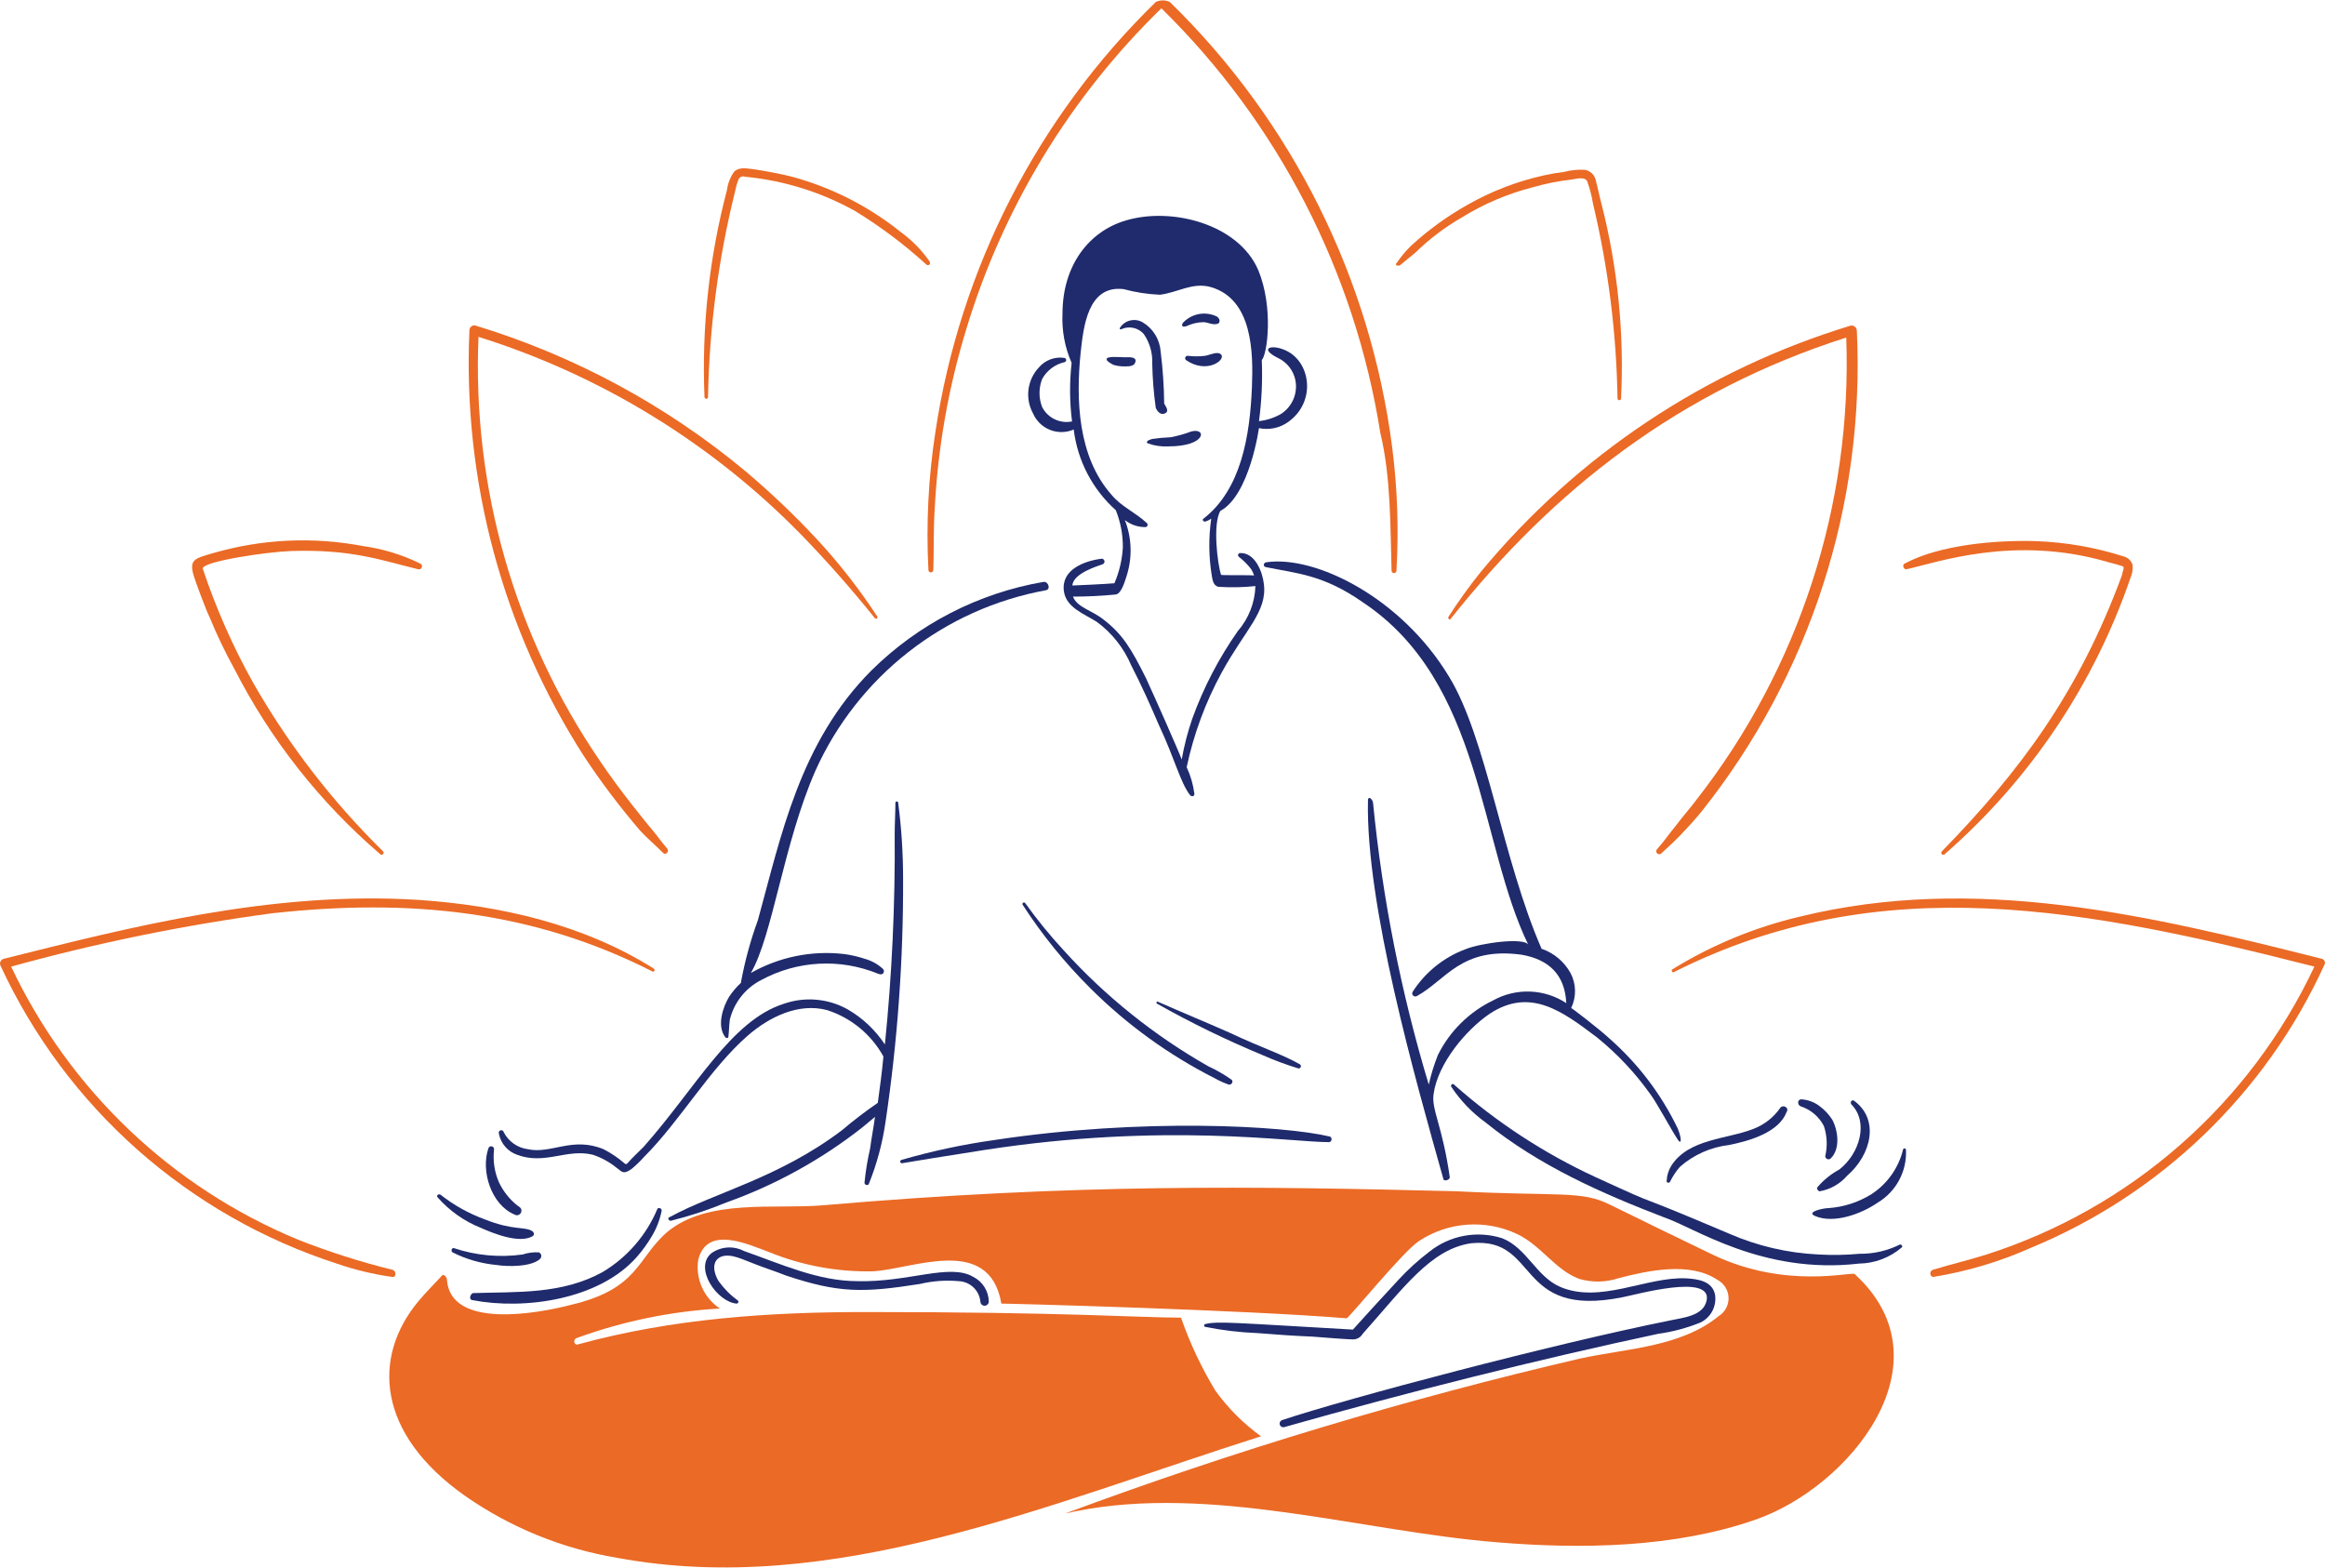 <svg xmlns="http://www.w3.org/2000/svg" width="2435" height="1642" viewBox="0 0 2435 1642" fill="none"><path d="M437.964 1363.07C389.997 1420.94 393.841 1501.01 487.212 1566.74C534.682 1599.8 588.901 1621.9 645.951 1631.44C872.225 1673.66 1098.03 1574.8 1320.67 1504.24C1302.28 1490.99 1286.15 1474.85 1272.9 1456.45C1258.25 1432.29 1246.18 1406.66 1236.89 1379.98C1190.28 1379.85 1115.61 1374.09 907.608 1374.09C806.177 1374.09 704.759 1380.71 605.532 1407.93C601.124 1409.4 599.65 1402.8 604.059 1401.3C652.26 1383.73 702.776 1373.32 753.994 1370.41C745.775 1364.99 739.268 1357.34 735.233 1348.36C731.199 1339.38 729.803 1329.43 731.209 1319.69C740.039 1282.93 782.661 1302.78 806.177 1311.6C840.243 1325.39 876.746 1332.14 913.49 1331.45C953.921 1329.98 1036.23 1291.71 1048.73 1365.27C1060.49 1365.27 1303.74 1371.89 1410.34 1380.66C1412.54 1380.66 1469.88 1310.15 1486.05 1299.78C1501.12 1289.8 1518.51 1283.89 1536.53 1282.6C1554.56 1281.32 1572.61 1284.7 1588.94 1292.43C1613.93 1304.19 1629.37 1330.67 1654.36 1339.49C1667.61 1343.29 1681.69 1343.03 1694.78 1338.75C1725.65 1330.67 1769.75 1321.11 1798.42 1340.22C1801.88 1342 1804.81 1344.67 1806.9 1347.95C1808.99 1351.24 1810.18 1355.02 1810.33 1358.91C1810.48 1362.81 1809.59 1366.67 1807.75 1370.1C1805.92 1373.54 1803.21 1376.42 1799.89 1378.46C1760.16 1410.81 1703.6 1412.27 1655.82 1422.58C1472.49 1465.22 1292.06 1519.5 1115.62 1585.07C1119.3 1584.34 1122.98 1583.6 1125.87 1582.87C1268.12 1554.12 1426.51 1603.92 1567.61 1615.22C1655.8 1622.57 1753.55 1621.1 1838.08 1591.69C1936.56 1557.86 2043.88 1426.99 1942.44 1334.35C1939.51 1331.4 1871.15 1350.52 1794.71 1314.48C1758.38 1296.99 1722.12 1279.34 1685.94 1261.55C1656.16 1246.66 1632.74 1253.09 1524.97 1247.59C1313.04 1242.28 1125.67 1239.5 862.012 1262.29C811.303 1266.69 741.474 1254.93 698.851 1290.22C666.929 1317.8 669.377 1349.93 597.421 1366.7C563.615 1375.52 471.744 1392.43 468.066 1340.22C468.005 1339 467.539 1337.83 466.74 1336.9C465.942 1335.97 464.857 1335.34 463.658 1335.09C455.61 1343.95 445.96 1353.43 437.964 1363.07Z" fill="#EB6A25"></path><path d="M1318.48 448.386C1323.8 449.505 1329.3 449.494 1334.62 448.354C1339.94 447.215 1344.96 444.972 1349.35 441.771C1379.29 420.374 1372.72 376.722 1344.23 366.031C1330.81 360.659 1318.73 365.043 1338.36 374.863C1343.06 377.058 1347.17 380.333 1350.36 384.421C1353.55 388.51 1355.73 393.296 1356.72 398.388C1358 405.136 1357.21 412.11 1354.47 418.405C1351.73 424.7 1347.15 430.023 1341.34 433.682C1334.33 437.656 1326.57 440.156 1318.56 441.028C1321.37 419.832 1322.35 398.433 1321.49 377.069C1327.2 371.364 1333.99 322.353 1317.83 282.944C1297.22 234.856 1227.7 216.601 1179.64 230.741C1140.66 241.882 1112.76 277.803 1112.76 328.532C1111.93 346.198 1115.2 363.818 1122.32 380.004C1120.02 400.401 1120.17 421 1122.77 441.361C1116.63 442.614 1110.24 441.823 1104.58 439.108C1098.93 436.393 1094.32 431.903 1091.45 426.323C1087.77 416.865 1087.77 406.372 1091.45 396.914C1093.9 392.479 1097.27 388.615 1101.32 385.575C1105.37 382.534 1110.02 380.387 1114.97 379.274C1115.45 379.136 1115.87 378.846 1116.16 378.448C1116.46 378.051 1116.63 377.566 1116.63 377.069C1116.63 376.571 1116.46 376.087 1116.16 375.689C1115.87 375.291 1115.45 375.001 1114.97 374.863C1109.93 374.069 1104.78 374.597 1100.01 376.395C1095.25 378.193 1091.03 381.199 1087.77 385.12C1081.91 391.464 1078.19 399.491 1077.13 408.067C1076.07 416.644 1077.74 425.335 1081.89 432.912C1083.58 436.827 1086.02 440.371 1089.07 443.341C1092.13 446.311 1095.74 448.648 1099.7 450.219C1103.66 451.79 1107.89 452.563 1112.15 452.495C1116.41 452.427 1120.62 451.519 1124.53 449.822C1128.47 482.427 1144.15 512.48 1168.62 534.37C1173.6 546.755 1176.09 559.996 1175.97 573.343C1175.22 586.259 1172.24 598.947 1167.15 610.841C1159.81 611.572 1125.33 613.2 1123.13 613.2C1123.78 600.38 1150.16 592.688 1154.66 590.996C1155.33 590.786 1155.91 590.345 1156.29 589.752C1156.67 589.158 1156.83 588.449 1156.75 587.748C1156.66 587.048 1156.33 586.4 1155.81 585.918C1155.3 585.436 1154.63 585.15 1153.92 585.112C1136.28 587.317 1111.29 596.137 1114.2 618.931C1116.4 636.571 1136.24 643.199 1148.73 651.288C1164.62 662.969 1177.06 678.717 1184.76 696.876C1195.01 716.722 1204.6 738.041 1213.41 758.63C1230.57 795.103 1236.2 819.794 1246.49 832.897C1247.96 834.371 1250.9 834.371 1250.9 831.422C1249.67 821.747 1246.95 812.323 1242.82 803.487C1250.19 768.792 1262.57 735.354 1279.56 704.222C1303.91 659.673 1327.44 640.545 1323.66 611.572C1322.2 598.342 1314.11 578.496 1298.67 579.227C1298.26 579.259 1297.87 579.406 1297.53 579.651C1297.2 579.896 1296.95 580.228 1296.79 580.611C1296.64 580.995 1296.6 581.413 1296.67 581.818C1296.75 582.224 1296.93 582.601 1297.21 582.907C1302.15 586.748 1306.59 591.192 1310.43 596.137C1311.72 598.195 1312.71 600.421 1313.38 602.752C1310.43 602.021 1279.56 602.752 1278.78 602.021C1275.1 590.252 1269.96 549.074 1278.05 535.113C1309.04 518.447 1318.74 447.027 1318.48 448.386ZM1269.23 603.508C1270.07 607.893 1270.71 613.059 1275.85 614.533C1288.83 615.417 1301.86 615.173 1314.8 613.803C1314.27 631.133 1307.78 647.749 1296.43 660.852C1276.49 689.229 1260.43 720.137 1248.65 752.759C1243.86 766.664 1240.18 780.926 1237.63 795.411C1234.7 787.321 1209.71 730.708 1200.15 710.119C1184.6 679.018 1175.71 664.39 1156.05 649.096C1143.24 638.84 1128.36 636.443 1123.71 624.828C1138.41 624.828 1153.85 624.084 1168.56 622.623C1174.44 621.879 1178.11 608.649 1179.58 604.239C1186.08 584.826 1185.56 563.744 1178.11 544.677C1184.18 549.472 1191.7 552.066 1199.43 552.036C1199.95 552.052 1200.47 551.9 1200.89 551.601C1201.32 551.302 1201.64 550.872 1201.81 550.376C1201.97 549.88 1201.97 549.345 1201.81 548.849C1201.64 548.354 1201.32 547.924 1200.89 547.626C1189.14 536.588 1174.44 530.716 1164.15 518.217C1128.87 478.475 1126.67 418.951 1131.81 368.953C1134.75 342.48 1139.16 298.367 1176.66 302.777C1189.14 306.166 1201.95 308.14 1214.87 308.661C1233.25 306.456 1248.68 295.418 1267.8 300.572C1311.9 313.071 1312.65 368.954 1311.15 405.696C1309.04 456.488 1299.96 512.448 1260.44 543.203C1258.24 544.664 1261.17 546.869 1262.65 546.139C1264.74 545.458 1266.73 544.469 1268.53 543.203C1265.64 563.229 1265.88 583.581 1269.23 603.534V603.508Z" fill="#1F2B6C"></path><path d="M853.977 807.205C875.865 758.534 909.239 715.908 951.232 682.99C993.224 650.073 1042.58 627.848 1095.05 618.226C1100.92 617.508 1097.99 608.675 1092.85 609.418C1024.76 621.142 961.912 653.475 912.772 702.056C837.574 777.283 818.095 875.382 793.708 963.814C786.03 984.851 780.128 1006.49 776.062 1028.52V1029.26C771.332 1033.65 767.139 1038.59 763.567 1043.97C756.955 1054.99 750.342 1074.85 759.889 1086.6C760.633 1087.34 762.837 1087.34 762.837 1085.87C763.567 1079.98 763.567 1074.1 764.298 1068.22C766.433 1059.25 770.498 1050.85 776.211 1043.61C781.923 1036.38 789.145 1030.47 797.373 1026.31C815.959 1016.26 836.54 1010.45 857.637 1009.31C878.734 1008.17 899.822 1011.71 919.385 1019.7C921.589 1020.43 923.793 1021.16 925.267 1018.95C925.683 1018.25 925.837 1017.43 925.704 1016.62C925.57 1015.82 925.157 1015.09 924.537 1014.56C919.293 1009.75 913 1006.24 906.16 1004.3C898.987 1001.9 891.603 1000.18 884.105 999.172C850.241 995.227 816.001 1002.18 786.352 1019.02C809.189 980.121 820.428 883.741 853.977 807.205Z" fill="#1F2B6C"></path><path d="M1247.44 451.95C1240.44 454.59 1233.23 456.598 1225.88 457.95C1219.48 458.181 1213.09 458.772 1206.75 459.719C1202.67 460.668 1199.66 462.757 1201.87 464.232C1208.83 466.803 1216.24 467.915 1223.65 467.501C1264.01 467.501 1263.81 447.335 1247.44 451.95Z" fill="#1F2B6C"></path><path d="M1210.44 427.067C1211.91 430.746 1215.57 435.156 1220 432.951C1225.13 430.746 1220.73 425.592 1219.26 422.695C1219.06 404.5 1217.83 386.33 1215.58 368.274C1215.15 361.961 1213.18 355.848 1209.85 350.467C1206.52 345.087 1201.93 340.602 1196.47 337.404C1192.54 335.196 1187.92 334.575 1183.55 335.666C1179.18 336.758 1175.39 339.48 1172.96 343.275C1172.22 344.019 1172.96 345.493 1174.43 344.749C1178.38 342.948 1182.8 342.474 1187.04 343.399C1191.28 344.323 1195.1 346.596 1197.94 349.877C1204.15 358.939 1207.25 369.774 1206.76 380.748C1207.06 396.247 1208.29 411.715 1210.44 427.067Z" fill="#1F2B6C"></path><path d="M1182.51 374.121H1175.9C1173.69 374.121 1158.26 372.659 1158.99 376.326C1158.99 378.531 1164.87 381.454 1166.34 382.21C1169.21 383.061 1172.17 383.556 1175.16 383.684C1178.84 383.684 1186.18 384.415 1188.4 380.748C1191.33 375.595 1186.92 374.121 1182.51 374.121Z" fill="#1F2B6C"></path><path d="M1278.79 371.184C1275.12 367.505 1267.03 371.915 1261.89 372.658C1256.03 373.389 1250.1 373.389 1244.25 372.658C1243.7 372.556 1243.13 372.634 1242.63 372.882C1242.13 373.13 1241.73 373.534 1241.48 374.032C1241.23 374.53 1241.15 375.096 1241.25 375.644C1241.35 376.192 1241.63 376.692 1242.04 377.069C1264.03 392.299 1284.32 376.722 1278.79 371.184Z" fill="#1F2B6C"></path><path d="M1243.4 341.237C1248.75 338.797 1254.54 337.487 1260.42 337.391C1264.84 337.391 1270.67 341.071 1275.8 338.853C1277.26 338.122 1277.26 336.648 1277.26 335.186C1276.94 334.145 1276.37 333.198 1275.6 332.429C1274.84 331.66 1273.89 331.092 1272.85 330.776C1267.11 328.379 1260.78 327.798 1254.7 329.111C1248.63 330.424 1243.1 333.569 1238.86 338.122C1236.45 342.045 1239.45 342.955 1243.4 341.237Z" fill="#1F2B6C"></path><path d="M1864.58 1160.13C1857.69 1170.12 1847.96 1177.81 1836.64 1182.19C1808.72 1193.22 1769.03 1192.45 1750.66 1220.42C1747.54 1225.26 1745.77 1230.85 1745.53 1236.6C1744.8 1238.8 1748.48 1239.55 1749.21 1237.33C1751.94 1231.77 1755.38 1226.6 1759.46 1221.95C1773.9 1209.3 1791.85 1201.35 1810.91 1199.15C1832.91 1194.75 1863.26 1185.73 1871.14 1164.54C1874.13 1160.13 1867.55 1156.49 1864.58 1160.13Z" fill="#1F2B6C"></path><path d="M1905 1157.92C1899.61 1154.05 1893.24 1151.76 1886.62 1151.31C1882.21 1151.31 1882.21 1157.18 1885.89 1158.67C1896.37 1162.07 1905.08 1169.46 1910.15 1179.24C1913.56 1189.44 1914.07 1200.39 1911.61 1210.87C1911.63 1211.54 1911.85 1212.19 1912.25 1212.74C1912.64 1213.29 1913.18 1213.71 1913.81 1213.94C1914.44 1214.18 1915.13 1214.22 1915.79 1214.07C1916.44 1213.91 1917.04 1213.57 1917.49 1213.07C1927.75 1202.82 1924.85 1183.66 1918.97 1172.63C1915.25 1166.91 1910.52 1161.92 1905 1157.92Z" fill="#1F2B6C"></path><path d="M1926.32 1224.83C1917.67 1229.52 1909.94 1235.75 1903.53 1243.21C1902.05 1244.69 1904.27 1247.64 1905.73 1247.64C1916.86 1245.7 1926.99 1239.99 1934.41 1231.46C1960.12 1209.23 1968.6 1172.32 1941.75 1152.78C1939.55 1151.31 1937.34 1154.24 1938.8 1156.46C1957.54 1175.19 1947.58 1208.28 1926.32 1224.83Z" fill="#1F2B6C"></path><path d="M1914.56 1265.28C1909.78 1265.28 1891.35 1269.12 1900.6 1273.37C1920.44 1282.19 1949.84 1271.16 1966.74 1259.39C1976.16 1253.72 1983.87 1245.59 1989.05 1235.89C1994.23 1226.18 1996.68 1215.26 1996.15 1204.27C1996.14 1203.92 1996.02 1203.59 1995.8 1203.32C1995.59 1203.05 1995.29 1202.86 1994.96 1202.78C1994.62 1202.7 1994.27 1202.73 1993.95 1202.86C1993.64 1203 1993.37 1203.24 1993.2 1203.54C1988.59 1222.87 1976.75 1239.7 1960.13 1250.59C1946.38 1259.16 1930.73 1264.21 1914.56 1265.28Z" fill="#1F2B6C"></path><path d="M1671.28 1232.92C1617.3 1208.03 1567.27 1175.33 1522.8 1135.87C1521.34 1134.4 1519.14 1135.87 1519.87 1138.08C1529.53 1152.64 1541.73 1165.34 1555.88 1175.58C1611.98 1221.01 1677.88 1249.93 1742.57 1274.84C1774.44 1285.47 1845.65 1335.09 1946.89 1323.36C1963.36 1323.14 1979.22 1317.15 1991.74 1306.45C1993.22 1304.98 1991.01 1302.78 1989.54 1303.51C1976.53 1309.96 1962.17 1313.24 1947.65 1313.07C1933.23 1314.42 1918.73 1314.66 1904.28 1313.8C1872.03 1312.27 1840.32 1304.85 1810.73 1291.92C1691.26 1241.19 1753.27 1270.52 1671.28 1232.92Z" fill="#1F2B6C"></path><path d="M494.567 1361.59C549.082 1372.18 627.843 1361.31 667.288 1316.02C673.057 1309.39 678.204 1302.25 682.666 1294.69C687.584 1286.52 691.052 1277.57 692.918 1268.23C693.648 1266.02 689.983 1263.8 688.51 1266.02C676.967 1293.64 656.871 1316.83 631.175 1332.18C588.553 1355.71 542.252 1352.77 495.208 1354.25C492.363 1355.71 490.89 1360.89 494.567 1361.59Z" fill="#1F2B6C"></path><path d="M565.857 1318.21C566.297 1317.72 566.612 1317.12 566.778 1316.48C566.944 1315.84 566.956 1315.17 566.812 1314.53C566.668 1313.88 566.373 1313.28 565.951 1312.77C565.528 1312.26 564.991 1311.86 564.384 1311.6C558.66 1311.24 552.922 1311.99 547.481 1313.8C523.285 1317.19 498.635 1314.93 475.46 1307.19C473.243 1306.46 471.783 1310.12 473.987 1311.6C488.45 1318.89 504.158 1323.38 520.287 1324.84C531.898 1326.76 557.233 1326.84 565.857 1318.21Z" fill="#1F2B6C"></path><path d="M461.492 1251.3C459.288 1249.84 456.366 1252.05 458.544 1254.24C470.82 1268.14 486.182 1278.97 503.397 1285.85C516.622 1291.75 543.815 1302.78 557.784 1294.69C559.988 1293.21 559.257 1291.01 557.784 1289.56C549.736 1284.21 537.805 1289.07 507.805 1277.07C491.096 1271 475.462 1262.3 461.492 1251.3Z" fill="#1F2B6C"></path><path d="M945.066 1218.2C952.832 1216.75 987.919 1211.19 1031.84 1204.25C1220.22 1175.29 1350.93 1196.16 1391.94 1196.16C1394.89 1196.16 1395.62 1191.04 1392.68 1190.28C1344.16 1178.74 1195.39 1170.56 1041.36 1193.96C1008.49 1198.57 975.985 1205.52 944.105 1214.77C943.649 1214.89 943.263 1215.2 943.031 1215.61C942.799 1216.02 942.741 1216.51 942.868 1216.96C942.996 1217.42 943.299 1217.81 943.711 1218.04C944.123 1218.27 944.611 1218.33 945.066 1218.2Z" fill="#1F2B6C"></path><path d="M511.47 1202.78C503.384 1226.3 514.405 1261.6 538.664 1271.89C539.31 1272.33 540.053 1272.6 540.829 1272.68C541.604 1272.77 542.388 1272.66 543.112 1272.37C543.837 1272.08 544.479 1271.62 544.983 1271.02C545.488 1270.43 545.839 1269.72 546.007 1268.96C546.75 1265.28 543.803 1263.83 541.598 1262.34C533.464 1255.81 526.929 1247.51 522.491 1238.07C517.889 1227.43 516.123 1215.78 517.365 1204.25C517.561 1203.47 517.438 1202.64 517.023 1201.95C516.608 1201.26 515.936 1200.76 515.155 1200.57C514.373 1200.37 513.546 1200.5 512.855 1200.91C512.164 1201.33 511.666 1202 511.47 1202.78Z" fill="#1F2B6C"></path><path d="M653.947 1218.28C647.256 1212.49 639.89 1207.54 632.008 1203.52C599.278 1190.02 577.249 1208.98 552.619 1203.52C547.343 1202.81 542.317 1200.83 537.967 1197.75C533.618 1194.68 530.072 1190.6 527.63 1185.87C527.564 1185.5 527.421 1185.15 527.211 1184.84C527.001 1184.53 526.728 1184.27 526.411 1184.07C526.093 1183.87 525.738 1183.74 525.367 1183.69C524.997 1183.64 524.62 1183.67 524.26 1183.77C523.9 1183.87 523.565 1184.05 523.278 1184.29C522.991 1184.53 522.757 1184.82 522.591 1185.16C522.426 1185.5 522.333 1185.86 522.318 1186.24C522.303 1186.61 522.366 1186.98 522.504 1187.33C523.471 1192.36 525.747 1197.05 529.101 1200.93C532.455 1204.8 536.77 1207.72 541.611 1209.4C570.804 1220.34 593.717 1202.58 620.987 1209.4C629.794 1212.33 638.009 1216.81 645.246 1222.63C650.974 1226.47 652.268 1231.04 661.764 1224.02C666.329 1220.19 670.611 1216.04 674.579 1211.6C712.563 1173.61 743.268 1119.3 783.366 1084.4C805.408 1065.29 836.279 1049.79 866.407 1057.93C891.463 1066.04 912.491 1083.39 925.215 1106.45C923.741 1122.64 921.537 1138.81 919.333 1154.99C906.359 1163.9 893.848 1173.47 881.849 1183.67C815.211 1234.07 748.009 1249.05 701.042 1274.83C698.838 1275.57 700.312 1278.51 702.516 1278.51C722.317 1273.58 741.725 1267.19 760.581 1259.39C812.051 1241.06 860.205 1214.49 903.161 1180.72L916.398 1169.69C914.925 1180.72 912.72 1191.74 911.272 1202.78C908.544 1214.65 906.579 1226.68 905.39 1238.8C905.445 1239.29 905.638 1239.75 905.945 1240.13C906.252 1240.51 906.661 1240.79 907.124 1240.95C907.588 1241.1 908.085 1241.12 908.559 1241C909.033 1240.88 909.463 1240.63 909.799 1240.28C918.295 1219.25 924.22 1197.28 927.445 1174.83C939.989 1090.62 946.132 1005.58 945.822 920.445C945.842 893.867 944.13 867.316 940.696 840.961C940.715 840.757 940.691 840.551 940.626 840.356C940.561 840.162 940.456 839.983 940.318 839.831C940.18 839.679 940.012 839.558 939.824 839.475C939.636 839.392 939.433 839.35 939.228 839.35C939.023 839.35 938.82 839.392 938.633 839.475C938.445 839.558 938.277 839.679 938.139 839.831C938.001 839.983 937.896 840.162 937.831 840.356C937.766 840.551 937.742 840.757 937.761 840.961C937.761 851.986 937.018 862.281 937.018 873.306C937.602 946.965 934.18 1020.6 926.766 1093.89C916.806 1078.78 903.474 1066.2 887.821 1057.13C877.725 1051.47 866.542 1048.02 855.012 1047C843.482 1045.99 831.869 1047.44 820.939 1051.25C765.451 1068.79 728.671 1139.59 673.939 1201.24C668.172 1207.01 662.405 1212.22 657.125 1218.33C656.938 1218.58 656.695 1218.78 656.417 1218.91C656.139 1219.05 655.833 1219.11 655.523 1219.11C655.214 1219.1 654.91 1219.03 654.636 1218.88C654.363 1218.74 654.127 1218.53 653.947 1218.28Z" fill="#1F2B6C"></path><path d="M1757.27 1182.19C1739.92 1146.02 1715.42 1113.74 1685.23 1087.32C1674.98 1077.77 1646.28 1055.71 1645.51 1055.71C1648.29 1049.95 1649.67 1043.62 1649.54 1037.24C1649.41 1030.85 1647.78 1024.58 1644.77 1018.94C1638.3 1007.33 1627.86 998.452 1615.37 993.942H1614.64C1573.41 899.535 1557.05 773.194 1517.6 708.658C1467.62 625.841 1377.73 581.497 1326.52 588.817C1323.58 588.817 1322.11 593.227 1325.79 593.945C1357.38 600.534 1385.47 601.483 1427.22 630.713C1552.92 714.209 1548.96 883.574 1600.66 989.519C1596.62 981.442 1551.14 987.57 1535.3 993.929C1512.28 1002.39 1492.66 1018.15 1479.43 1038.8C1479.09 1039.42 1478.97 1040.13 1479.07 1040.82C1479.17 1041.52 1479.49 1042.16 1479.99 1042.66C1480.49 1043.15 1481.13 1043.47 1481.83 1043.57C1482.52 1043.67 1483.23 1043.55 1483.85 1043.21C1514.6 1026.4 1530.11 991.39 1593.35 999.826C1622.75 1004.95 1638.92 1021.16 1640.4 1050.57C1629.12 1043.17 1616.05 1038.99 1602.58 1038.47C1589.12 1037.95 1575.76 1041.12 1563.95 1047.62C1538.75 1059.73 1518.31 1079.92 1505.89 1104.98C1501.93 1115.01 1498.74 1125.34 1496.34 1135.86C1467.38 1039.7 1447.85 940.946 1438.03 840.999C1437.62 836.833 1432.8 832.948 1432.68 838.204C1430.23 947.52 1482.18 1129.91 1511.77 1235.15C1512.5 1237.35 1518.38 1235.89 1518.38 1232.94C1510.69 1178.81 1498.78 1161.72 1501.48 1145.45C1505.89 1113.83 1535.3 1078.54 1560.28 1061.63C1602.91 1033.7 1636.72 1059.43 1672.74 1086.63C1693.98 1103.85 1712.78 1123.89 1728.6 1146.19C1735.21 1155.01 1750.64 1183.69 1756.51 1192.51C1760.2 1199.1 1762.37 1195.45 1757.27 1182.19Z" fill="#1F2B6C"></path><path d="M1070.87 947.302C1091.39 979.047 1115.27 1008.49 1142.08 1035.13C1180.23 1073.16 1224.14 1104.92 1272.18 1129.24C1276.87 1131.9 1281.79 1134.12 1286.88 1135.87C1289.81 1136.6 1292.12 1132.6 1289.81 1130.74C1282.18 1125.35 1274.06 1120.68 1265.57 1116.77C1208.98 1084.63 1157.87 1043.68 1114.16 995.454C1099.68 979.787 1086.19 963.229 1073.77 945.879C1073.55 945.551 1073.22 945.314 1072.84 945.211C1072.45 945.109 1072.05 945.148 1071.7 945.322C1071.34 945.496 1071.06 945.793 1070.91 946.157C1070.76 946.521 1070.74 946.928 1070.87 947.302Z" fill="#1F2B6C"></path><path d="M1287.61 1081.46C1262.62 1070.43 1237.63 1060.13 1212.64 1049.11C1211.17 1048.38 1210.72 1050.39 1211.69 1051.09C1247.4 1071.25 1284.29 1089.23 1322.16 1104.94C1334.36 1110.35 1346.88 1115.02 1359.64 1118.91C1360.21 1119.03 1360.8 1118.94 1361.3 1118.65C1361.8 1118.37 1362.17 1117.9 1362.35 1117.36C1362.54 1116.81 1362.51 1116.22 1362.28 1115.69C1362.05 1115.16 1361.64 1114.73 1361.12 1114.49C1341.29 1103.39 1323.21 1098.22 1287.61 1081.46Z" fill="#1F2B6C"></path><path d="M611.427 791.758C629.392 818.934 649.028 844.966 670.223 869.703C677.578 877.793 686.395 885.088 694.481 893.228C697.416 896.164 701.094 891.754 698.89 888.818C692.277 881.459 687.126 873.37 680.513 866.024C679.475 864.742 649.296 828.372 628.33 796.912C539.109 666.498 494.488 510.694 501.141 352.801C629.574 393.03 746.012 464.53 840.008 560.883C866.826 588.597 892.335 617.551 916.45 647.648C916.749 647.904 917.134 648.037 917.527 648.022C917.92 648.006 918.293 647.843 918.571 647.565C918.849 647.286 919.012 646.914 919.027 646.52C919.043 646.127 918.91 645.743 918.654 645.443C899.878 616.776 878.731 589.733 855.438 564.6C831.907 539.339 806.872 515.523 780.47 493.283C697.457 424.247 601.503 372.486 498.232 341.032C497.448 340.794 496.619 340.747 495.813 340.895C495.007 341.044 494.248 341.383 493.601 341.886C492.953 342.388 492.435 343.038 492.09 343.782C491.746 344.526 491.584 345.341 491.62 346.16C484.626 503.503 526.476 659.156 611.427 791.758Z" fill="#EB6A25"></path><path d="M352.706 1323.36C371.563 1329.89 391.009 1334.56 410.77 1337.33C415.179 1338.07 415.179 1331.45 411.514 1329.98C377.767 1321.68 344.617 1311.12 312.287 1298.37C180.034 1243.71 72.866 1141.74 11.673 1012.34C101.437 987.515 192.789 968.849 285.094 956.469C429.237 940.713 557.925 953.636 683.448 1017.48C684.922 1018.22 686.395 1016.02 684.922 1014.54C611.428 968.225 524.734 948.38 438.707 942.495C284.068 932.662 134.992 971.404 3.587 1004.25C2.865 1004.48 2.203 1004.87 1.649 1005.38C1.095 1005.9 0.662 1006.53 0.382 1007.23C0.101 1007.94 -0.02 1008.7 0.026 1009.45C0.073 1010.21 0.287 1010.94 0.652 1011.61C34.705 1085.03 83.554 1150.62 144.135 1204.26C204.717 1257.91 275.724 1298.46 352.706 1323.36Z" fill="#EB6A25"></path><path d="M304.931 577.061C368.634 575.01 399.864 586.971 437.963 596.176C438.729 596.383 439.543 596.296 440.248 595.933C440.952 595.57 441.496 594.957 441.772 594.214C442.048 593.47 442.036 592.651 441.74 591.916C441.443 591.181 440.882 590.583 440.168 590.24C421.205 580.924 400.869 574.717 379.937 571.856C327.902 561.954 274.266 564.475 223.389 579.215C204.013 585.022 197.067 585.497 203.539 604.945C204.359 607.816 215.264 637.969 219.711 646.853C227.241 665.23 235.833 683.153 245.444 700.53C283.272 774.582 335.202 840.525 398.314 894.651C398.713 895 399.229 895.184 399.759 895.166C400.288 895.148 400.791 894.93 401.166 894.555C401.54 894.181 401.759 893.677 401.776 893.148C401.794 892.618 401.61 892.101 401.261 891.702C348.04 839.424 302.27 780.061 265.243 715.286C243.866 677.098 226.149 636.972 212.33 595.445C212.33 587.881 279.263 578.01 304.931 577.061Z" fill="#EB6A25"></path><path d="M973.771 274.124C965.544 262.201 955.357 251.759 943.643 243.241C910.068 216.237 871.284 196.454 829.718 185.128C815.898 181.734 801.916 179.038 787.826 177.051C781.2 176.307 773.857 174.833 768.706 179.987C764.768 185.68 762.25 192.235 761.363 199.101C742.692 269.812 734.765 342.932 737.847 416.003C737.9 416.452 738.116 416.866 738.454 417.166C738.792 417.466 739.228 417.632 739.68 417.632C740.132 417.632 740.568 417.466 740.905 417.166C741.243 416.866 741.459 416.452 741.512 416.003C742.853 342.852 752.47 270.088 770.18 199.101C770.82 195.595 771.803 192.16 773.114 188.845C773.31 188.086 773.666 187.378 774.159 186.768C774.651 186.158 775.268 185.66 775.968 185.308C776.668 184.956 777.436 184.758 778.219 184.726C779.002 184.695 779.782 184.832 780.508 185.128C821.035 189.01 860.312 201.282 895.843 221.165C922.007 237.206 946.612 255.661 969.337 276.291C971.567 279.278 975.296 277.073 973.771 274.124Z" fill="#EB6A25"></path><path d="M1457.4 597.65C1457.4 598.33 1457.67 598.983 1458.15 599.463C1458.63 599.944 1459.28 600.214 1459.96 600.214C1460.64 600.214 1461.29 599.944 1461.77 599.463C1462.25 598.983 1462.52 598.33 1462.52 597.65C1465.03 554.715 1463.56 511.639 1458.11 468.976C1435.35 291.511 1353.26 126.964 1225.19 2.072C1222.89 0.982 1220.38 0.416 1217.84 0.416C1215.3 0.416 1212.79 0.982 1210.49 2.072C1086.56 122.871 1005.52 280.894 979.705 452.054C972.296 499.962 969.831 548.506 972.349 596.92C972.349 597.6 972.619 598.252 973.1 598.733C973.58 599.214 974.232 599.484 974.912 599.484C975.592 599.484 976.244 599.214 976.724 598.733C977.205 598.252 977.475 597.6 977.475 596.92C978.205 575.587 977.475 554.267 978.949 532.948C982.179 469.08 993.284 405.856 1012.01 344.712C1050.55 217.192 1120.87 101.567 1216.35 8.7C1338.54 128.513 1418.94 284.487 1445.66 453.554C1456.88 499.962 1456.04 553.062 1457.4 597.65Z" fill="#EB6A25"></path><path d="M1781.53 850.576C1895.41 707.883 1953.41 528.569 1944.69 346.186C1944.65 345.391 1944.44 344.614 1944.07 343.907C1943.71 343.201 1943.19 342.583 1942.56 342.095C1941.93 341.608 1941.21 341.263 1940.43 341.084C1939.66 340.904 1938.85 340.896 1938.07 341.058C1786.4 387.126 1651.66 476.886 1550.69 599.125C1538.59 614.193 1527.31 629.898 1516.88 646.174C1516.14 647.648 1518.34 649.853 1519.09 648.379C1627.32 512.09 1758.96 409.299 1933.61 353.519C1939.97 528.555 1884.25 700.201 1776.32 838.115C1769.71 846.948 1762.36 855.037 1755.82 863.858C1748.46 872.678 1742.58 881.498 1735.24 889.587C1734.76 890.191 1734.53 890.948 1734.57 891.715C1734.62 892.482 1734.95 893.205 1735.49 893.748C1736.03 894.291 1736.75 894.616 1737.52 894.662C1738.29 894.708 1739.04 894.472 1739.65 893.997C1754.7 880.619 1768.7 866.102 1781.53 850.576Z" fill="#EB6A25"></path><path d="M2431.99 1004.25C2250.26 958.341 2068.76 914.829 1884.42 960.135C1837.41 971.26 1792.49 989.873 1751.39 1015.26C1749.92 1016 1751.39 1018.93 1752.86 1018.2C1971 908.073 2187.63 952.315 2423.89 1012.33C2390.42 1083.45 2342.67 1146.91 2283.63 1198.77C2224.58 1250.64 2155.49 1289.79 2080.67 1313.79C2062.29 1319.66 2043.18 1324.04 2024.08 1329.95C2020.4 1331.43 2021.13 1337.31 2024.81 1337.31C2059.77 1331.66 2093.85 1321.53 2126.22 1307.16C2262.71 1251.01 2372.79 1145.1 2434.19 1010.85C2434.57 1010.29 2434.82 1009.66 2434.91 1008.99C2435.01 1008.32 2434.94 1007.64 2434.73 1007C2434.52 1006.36 2434.16 1005.78 2433.68 1005.31C2433.21 1004.83 2432.63 1004.47 2431.99 1004.25Z" fill="#EB6A25"></path><path d="M2033.62 891.753C2033.27 892.152 2033.09 892.669 2033.11 893.198C2033.13 893.728 2033.34 894.231 2033.72 894.606C2034.09 894.981 2034.6 895.199 2035.13 895.217C2035.66 895.235 2036.17 895.05 2036.57 894.702C2125.82 816.922 2193 716.99 2231.36 604.97C2233.15 600.803 2233.9 596.262 2233.55 591.739C2232.92 589.659 2231.78 587.766 2230.24 586.228C2228.71 584.69 2226.81 583.554 2224.73 582.919C2194.99 573.377 2164.08 567.934 2132.86 566.74C2090.65 565.458 2031.75 570.394 1994.68 590.265C1991.74 591.739 1993.95 596.893 1996.88 596.149C2029.07 588.996 2108.83 560.42 2205.63 588.06C2210.03 589.534 2214.44 590.265 2218.85 591.739C2220.33 592.47 2223.26 592.47 2223.98 593.944C2224.7 595.419 2222.5 599.829 2222.5 602.034C2177.01 725.619 2115.38 807.923 2033.62 891.753Z" fill="#EB6A25"></path><path d="M1466.21 277.804C1471.34 273.394 1477.23 268.984 1482.39 264.574C1496.92 250.294 1513.22 237.937 1530.89 227.806C1553.89 213.551 1578.92 202.891 1605.13 196.192C1618.35 192.37 1631.87 189.664 1645.55 188.102C1650.67 187.359 1660.25 184.423 1662.45 190.308C1665.11 197.709 1667.07 205.339 1668.33 213.101C1684.3 280.098 1692.93 348.637 1694.06 417.504C1694.12 417.952 1694.33 418.366 1694.67 418.666C1695.01 418.967 1695.45 419.132 1695.9 419.132C1696.35 419.132 1696.78 418.967 1697.12 418.666C1697.46 418.366 1697.68 417.952 1697.73 417.504C1701.18 348.722 1694.24 279.814 1677.15 213.101C1674.94 205.012 1673.48 196.923 1671.28 188.833C1670.68 186.013 1669.23 183.444 1667.13 181.472C1665.02 179.501 1662.37 178.222 1659.52 177.808C1652.34 177.448 1645.15 178.192 1638.2 180.013C1631.04 180.878 1623.92 182.106 1616.88 183.692C1588.79 189.913 1561.79 200.324 1536.79 214.576C1515.62 226.5 1495.89 240.806 1477.98 257.215C1472.26 262.82 1467.11 268.978 1462.6 275.599C1460.33 277.073 1464.01 279.278 1466.21 277.804Z" fill="#EB6A25"></path><path d="M1736.69 1396.89C1751.81 1394.8 1766.63 1390.84 1780.78 1385.12C1786.19 1382.54 1790.61 1378.29 1793.38 1372.98C1796.15 1367.68 1797.13 1361.62 1796.16 1355.71C1793.21 1341.75 1778.52 1339.54 1766.02 1338.8C1724.23 1336.9 1675.82 1365.82 1633.72 1347.63C1608.74 1336.59 1599.12 1307.19 1573.49 1296.89C1560.58 1292.72 1546.85 1291.81 1533.51 1294.25C1520.17 1296.69 1507.64 1302.4 1497.05 1310.86C1485.42 1319.7 1474.6 1329.54 1464.7 1340.27C1453.68 1352.03 1422.08 1386.59 1416.93 1392.48C1291.34 1385.34 1276.13 1383.57 1262.58 1386.59C1262.24 1386.61 1261.92 1386.74 1261.66 1386.96C1261.4 1387.17 1261.21 1387.47 1261.13 1387.8C1261.05 1388.13 1261.08 1388.47 1261.2 1388.79C1261.33 1389.1 1261.56 1389.37 1261.85 1389.54C1280.01 1393.23 1298.44 1395.44 1316.96 1396.14C1336.06 1397.63 1355.18 1399.09 1374.29 1399.82C1384.17 1400.59 1411.38 1402.77 1416.91 1402.77C1418.99 1402.79 1421.04 1402.25 1422.84 1401.22C1424.64 1400.18 1426.13 1398.69 1427.17 1396.89C1469.55 1349.53 1498.49 1307.85 1541.09 1302.02C1612.65 1295.16 1586.23 1381.22 1699.11 1358.63C1711.62 1356.43 1793.94 1332.9 1787.31 1362.31C1783.64 1378.48 1762.32 1379.95 1749.09 1382.9C1627.64 1407.26 1411.6 1464.27 1342.64 1487.31C1341.73 1487.65 1340.98 1488.33 1340.55 1489.2C1340.12 1490.08 1340.04 1491.08 1340.32 1492.01C1340.6 1492.95 1341.23 1493.74 1342.07 1494.23C1342.91 1494.72 1343.91 1494.87 1344.86 1494.65C1472.52 1458.44 1611.55 1423.54 1736.69 1396.89Z" fill="#1F2B6C"></path><path d="M771.654 1365.27C771.973 1365.23 772.277 1365.11 772.54 1364.92C772.802 1364.73 773.014 1364.48 773.158 1364.19C773.302 1363.9 773.373 1363.58 773.365 1363.26C773.358 1362.94 773.272 1362.62 773.114 1362.34C765.226 1356.61 758.304 1349.66 752.611 1341.75C747.485 1333.65 744.524 1320.42 755.545 1316.02C765.797 1312.34 779.061 1319.69 789.351 1323.36C800.385 1327.77 812.136 1331.44 823.17 1335.86C878.684 1354.38 903.904 1354.02 963.545 1344.68C976.774 1341.52 990.43 1340.53 1003.98 1341.75C1009.71 1341.95 1015.17 1344.22 1019.36 1348.14C1023.55 1352.06 1026.18 1357.36 1026.76 1363.07C1026.76 1364.24 1027.23 1365.36 1028.05 1366.19C1028.88 1367.01 1030 1367.48 1031.17 1367.48C1032.34 1367.48 1033.46 1367.01 1034.29 1366.19C1035.11 1365.36 1035.58 1364.24 1035.58 1363.07C1035.47 1357.71 1033.91 1352.49 1031.06 1347.95C1028.22 1343.41 1024.18 1339.74 1019.41 1337.33C994.865 1322.62 951.487 1343.13 898.138 1341.75C857.13 1341.75 819.095 1324.26 779.061 1310.13C773.759 1307.39 767.808 1306.14 761.851 1306.53C755.894 1306.92 750.156 1308.93 745.255 1312.34C726.083 1327.77 751.034 1363.81 771.654 1365.27Z" fill="#1F2B6C"></path></svg>